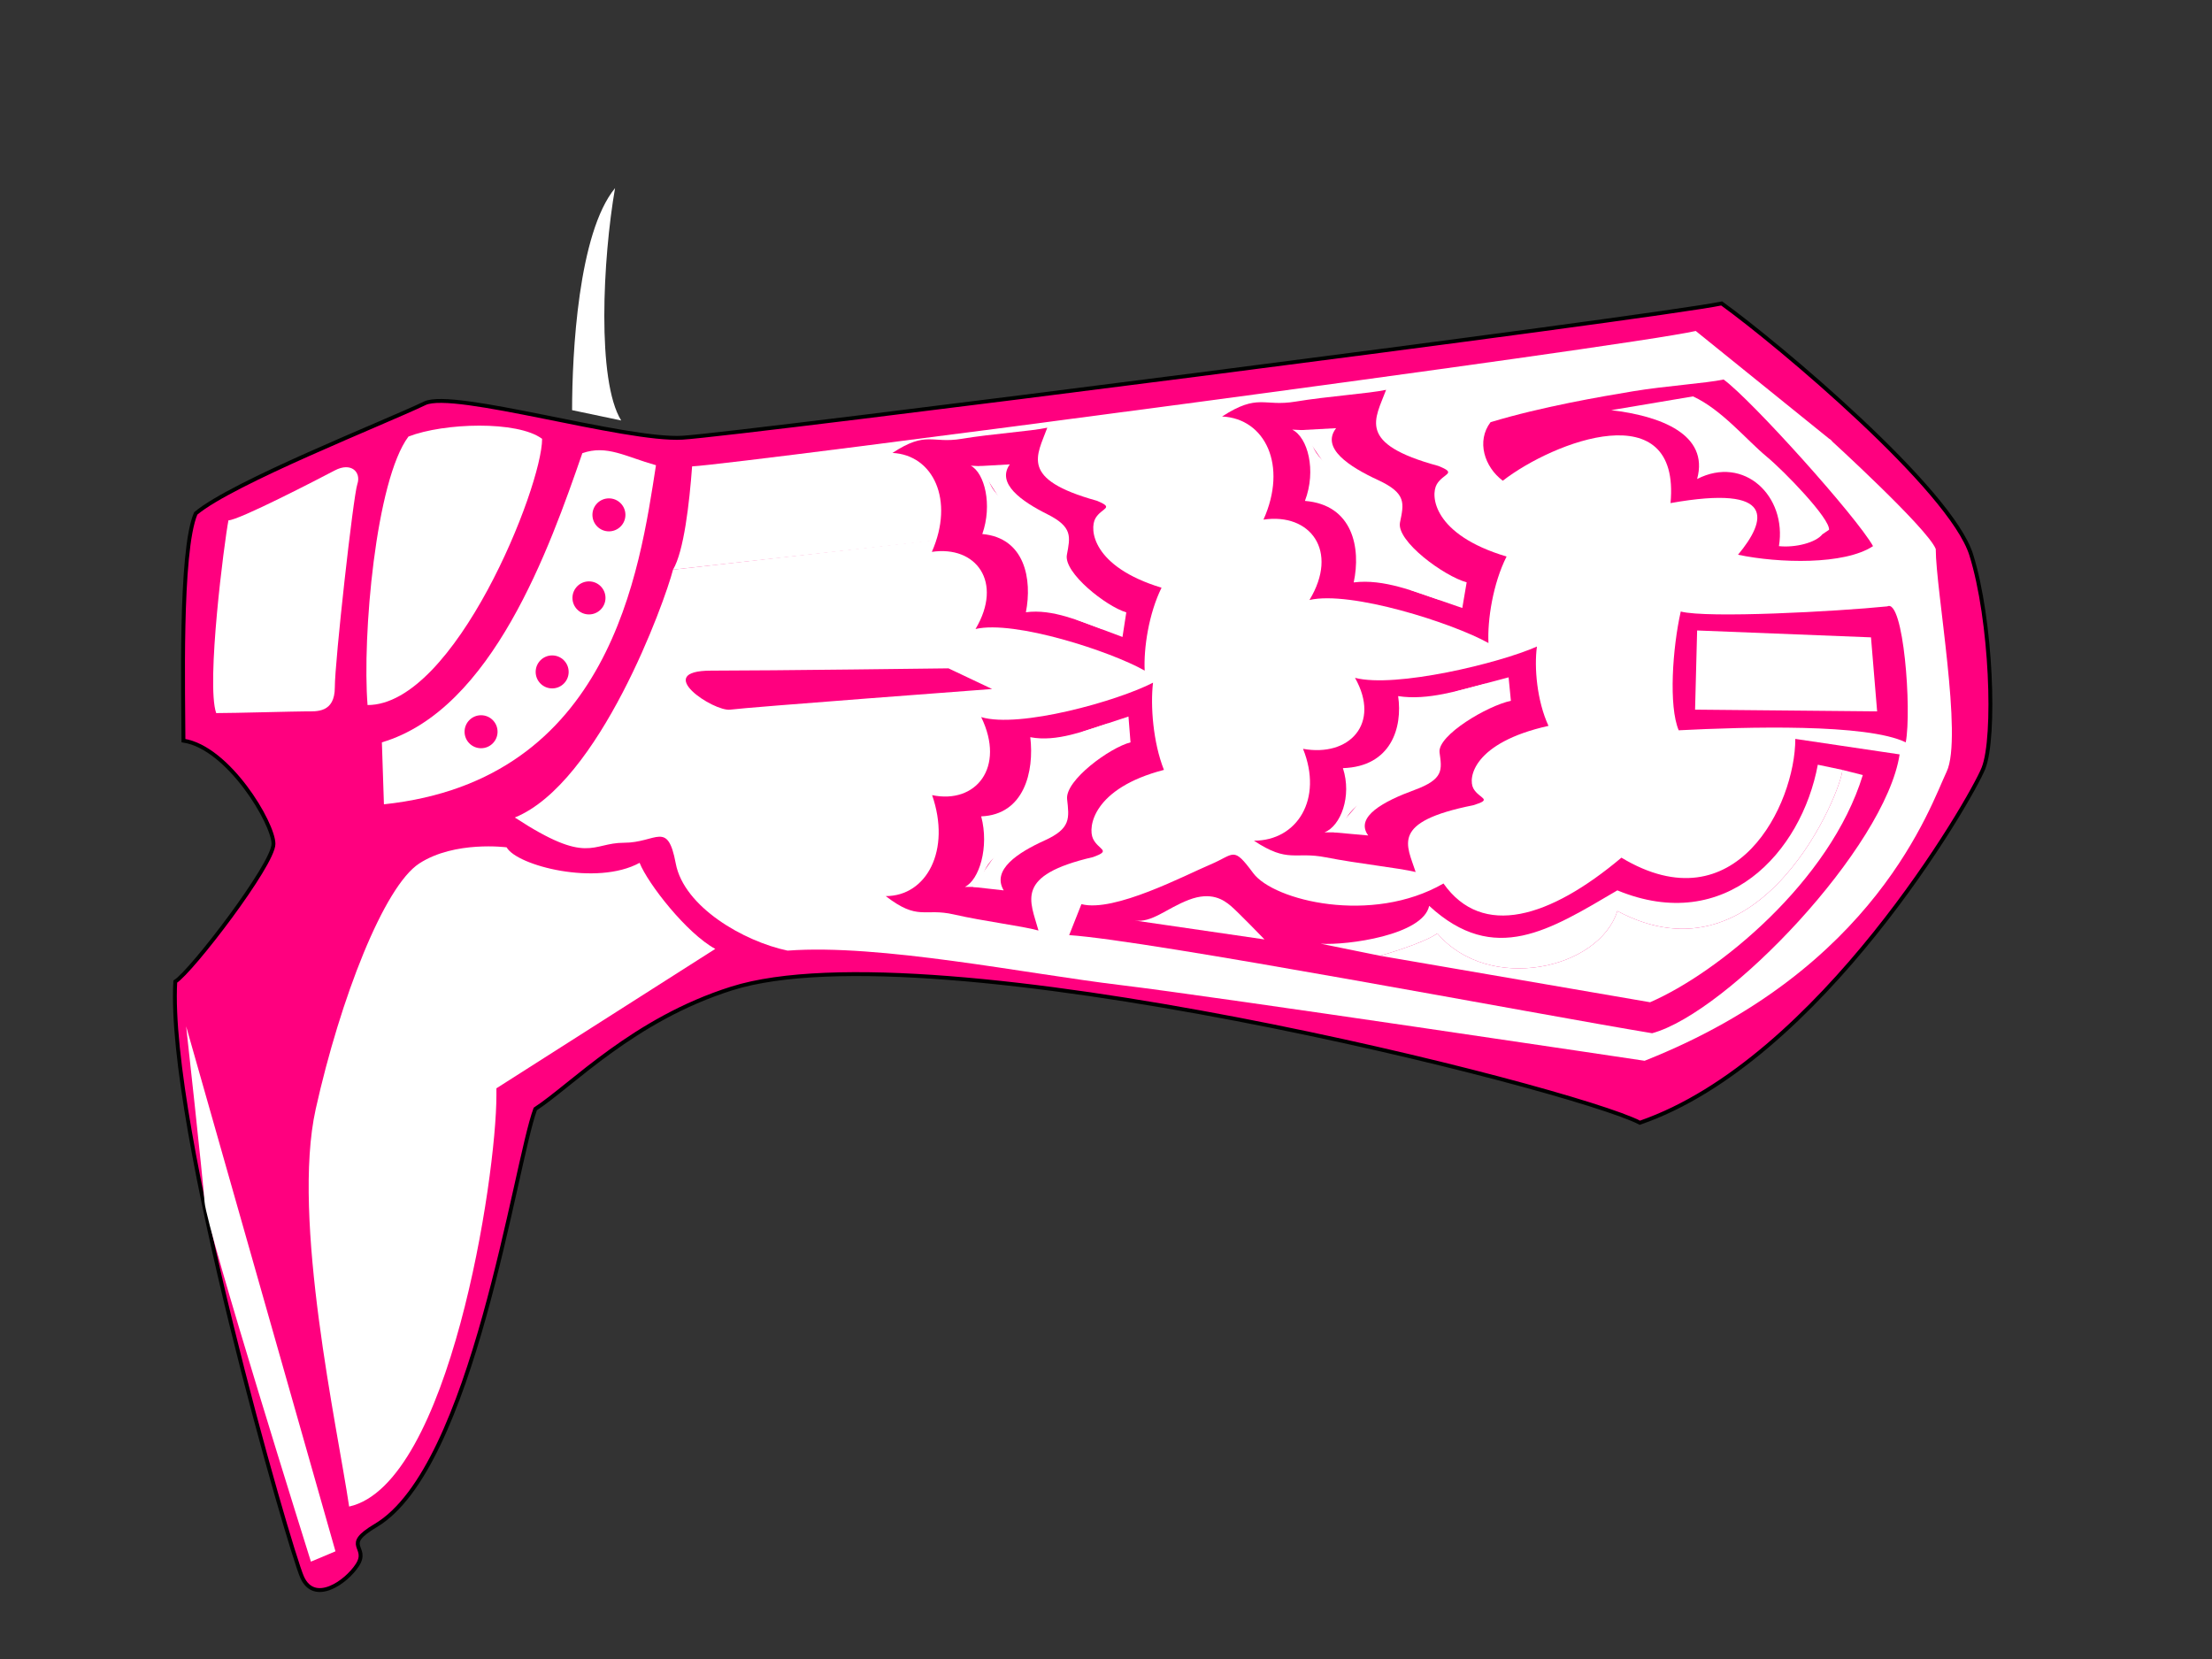 <?xml version="1.0"?><svg width="640" height="480" xmlns="http://www.w3.org/2000/svg">
 <rect width="100%" height="100%" fill="#333333" stroke="none"/>
 <title>Kauboi saabas</title>
 <g>
  <title>Layer 1</title>
  <switch>
   <g>
    <path fill="#ff007f" stroke="#000000" stroke-width="1.125" d="m492.145,483.78c4.947,3.207 11.454,12.428 3.486,15.979c-7.968,3.551 -130.476,39.06 -172.308,36.693c-2.989,-4.734 -33.864,-28.408 -39.84,-28.408c-5.976,0 -27.888,13.021 -29.88,26.041c-11.951,0 -54.78,1.184 -65.736,-3.552c-8.964,-10.652 -26.282,-54.656 -31.872,-66.284c-3.984,-8.285 10.955,-57.998 9.96,-74.569s-34.86,-281.708 -38.844,-300.647c11.951,-16.57 53.784,-66.284 72.708,-72.202c18.924,-5.918 52.788,-7.102 61.752,-3.551c8.964,3.551 84.66,47.346 102.588,99.426c-9.96,18.938 -57.1,204.915 -38.844,262.769c8.964,28.407 27.888,46.162 34.86,56.815c15.936,5.918 103.771,17.969 120.516,46.162c5.975,10.061 5.975,1.776 11.453,5.327z" transform="rotate(90 313.24,273.925) "/>
    <path fill="#ffffff" d="m149.909,352.792l2.988,7.103c0,0 -96.113,30.182 -104.082,30.774c-7.968,0.591 -50.796,5.327 -50.796,5.327l151.89,-43.203z" transform="rotate(90 75.459,374.395) "/>
    <path fill="#ffffff" d="m118.312,190.946c0,-5.326 -0.498,-23.08 -0.498,-26.04s0.498,-8.285 -6.972,-8.285c-7.47,0 -55.278,-5.327 -58.764,-6.51c-3.486,-1.184 -6.474,1.776 -3.984,6.51c2.49,4.734 14.442,27.815 14.442,30.774c5.975,1.184 47.309,6.51 55.775,3.551z" transform="rotate(90 82.744,170.752) "/>
    <path fill="#ffffff" d="m52.768,342.069c5.312,-2.961 11.287,-26.042 4.481,-38.468c5.976,-2.367 20.418,-13.612 24.9,-21.897l40.337,63.324h1.992c23.905,0 112.549,13.612 119.022,42.611c-22.742,3.353 -83.166,16.767 -115.038,9.665c-31.872,-7.102 -64.408,-19.726 -71.048,-29.985s-4.647,-25.251 -4.647,-25.251z" transform="rotate(90 148.131,340.525) "/>
    <path fill="#ffffff" d="m171.847,188.655c0,-25.251 -63.08,-50.503 -77.024,-50.503c-5.313,7.103 -4.648,28.408 -0.664,38.667c12.616,9.469 57.768,13.414 77.688,11.836z" transform="rotate(90 131.428,163.574) "/>
    <path fill="#ffffff" d="m359.752,-37.393l-31.873,39.455c4.649,20.517 38.514,276.971 39.177,290.386c10.624,0.789 24.569,2.367 29.881,5.525l-37.185,-335.366l0,0z" transform="rotate(90 362.408,130.289) "/>
    <path fill="#ffffff" d="m304.724,379.068l-37.847,-334.577c0,0 25.896,-28.407 31.871,-30.774c11.952,0 54.448,-7.891 64.408,-3.156c9.96,4.734 57.104,20.32 83.664,87.393c0,0 -18.592,124.084 -21.912,151.703s-11.952,69.441 -9.96,96.27c-2.656,12.625 -12.615,29.985 -25.232,32.352s-5.976,5.525 -5.976,14.993c0,9.47 6.64,10.258 -7.305,31.563c-9.96,-24.462 -62.417,-43.4 -71.713,-45.767z" transform="rotate(90 356.848,216.943) "/>
    <path fill="#ffffff" d="m103.26,141.837c30.378,4.734 91.134,13.02 98.106,78.712l-17.928,0.591c-9.462,-31.959 -56.274,-48.529 -83.664,-57.999c-2.491,-7.1 0.995,-12.427 3.485,-21.304z" transform="rotate(90 150.143,181.488) "/>
    <path fill="#ffffff" d="m206.244,80.943l-2.988,14.203c-16.434,0 -51.294,-1.776 -64.242,-12.427c20.417,3.551 55.776,5.326 67.23,-1.776z" transform="rotate(90 172.629,88.043) "/>
    <circle fill="#ff007f" cx="139.187" cy="211.713" r="4.773" transform="rotate(90 139.187,211.713) "/>
    <circle fill="#ff007f" cx="159.758" cy="194.406" r="4.773" transform="rotate(90 159.758,194.406) "/>
    <circle fill="#ff007f" cx="170.408" cy="172.993" r="4.779" transform="rotate(90 170.408,172.993) "/>
    <circle fill="#ff007f" cx="176.181" cy="148.965" r="4.773" transform="rotate(90 176.181,148.965) "/>
    <path fill="#ff007f" d="m242.714,155.039c0,0 5.313,71.019 5.976,75.754c0.663,4.734 -11.288,22.882 -11.288,5.522s-0.663,-68.651 -0.663,-68.651l5.976,-12.625z" transform="rotate(90 242.727,199.36) "/>
    <path d="m285.893,193.13c-7.968,3.156 -18.591,3.945 -25.232,3.156c5.312,10.259 13.279,38.665 9.96,49.714c14.608,-7.103 25.233,1.577 22.576,14.203c15.936,-5.522 29.216,1.579 29.216,13.416c7.304,-9.47 3.32,-11.049 5.312,-19.729s3.321,-19.727 4.649,-24.462c-8.632,2.367 -15.935,7.102 -21.248,-15.781c-1.992,-5.523 -1.993,-1.578 -5.313,0c-3.319,1.577 -14.607,-0.001 -19.919,-20.518z" transform="rotate(90 296.517,233.375) " fill="#ff007f"/>
    <path fill="#ffffff" d="m329.458,246.372c-5.976,3.551 -10.956,-4.143 -14.442,-11.836c-3.486,-7.693 -6.473,-7.102 -11.952,-6.51s-14.94,-12.428 -16.434,-18.346l-7.47,0.591l4.482,13.612l44.82,31.367l0.995,-8.877z" transform="rotate(90 304.309,232.465) "/>
    <path fill="#ffffff" d="m323.522,248.94c-6.474,0 -10.458,-4.735 -13.944,-12.428c-3.486,-7.694 -5.976,-5.327 -12.947,-5.918s-13.944,-13.612 -15.936,-17.754l-4.481,-0.591c1.992,6.51 5.478,14.795 3.984,22.489c9.96,-1.184 22.41,1.776 22.908,14.204c8.964,-2.368 18.426,0.591 20.417,4.734v-4.736l0,0z" transform="rotate(90 299.869,232.963) "/>
    <path fill="#ff007f" d="m308.305,119.963c7.463,3.695 17.586,5.208 23.979,4.874c-5.599,9.878 -14.656,37.687 -12.038,48.944c-13.617,-8.088 -24.22,-0.15 -22.316,12.635c-14.967,-6.602 -28.029,-0.42 -28.627,11.395c-6.51,-9.953 -2.618,-11.255 -4.087,-20.056c-1.467,-8.8 -2.18,-19.918 -3.212,-24.736c8.139,2.954 14.885,8.178 21.124,-14.3c2.185,-5.378 1.987,-1.439 5.082,0.363c3.097,1.801 13.976,0.997 20.093,-19.119z" transform="rotate(90 297.144,158.887) "/>
    <path fill="#ffffff" d="m279.588,171.708c5.538,3.953 10.691,-3.387 14.414,-10.828c3.723,-7.441 6.552,-6.645 11.763,-5.682c5.211,0.965 14.921,-11.384 16.648,-17.189l7.116,1.1l-4.974,13.282l-44.461,28.248l-0.505,-8.932z" transform="rotate(90 304.557,159.324) "/>
    <path fill="#ffffff" d="m276.505,172.751c6.193,0.442 10.243,-4.012 13.966,-11.455c3.724,-7.44 5.985,-4.907 12.686,-5.022c6.7,-0.114 14.027,-12.634 16.142,-16.633l4.317,-0.285c-2.234,6.363 -5.988,14.396 -4.947,22.179c-9.469,-1.862 -21.528,0.239 -22.632,12.612c-8.456,-2.976 -17.657,-0.667 -19.772,3.331l0.239,-4.727z" transform="rotate(90 299.941,158.416) "/>
    <path fill="#ff007f" d="m395.749,177.069c-7.249,3.342 -16.913,4.176 -22.954,3.342c4.832,10.862 12.081,40.938 9.061,52.636c13.29,-7.519 22.955,1.671 20.538,15.038c14.497,-5.847 26.577,1.672 26.577,14.205c6.645,-10.026 3.02,-11.698 4.832,-20.888c1.813,-9.19 3.021,-20.888 4.229,-25.901c-7.853,2.506 -14.497,7.519 -19.329,-16.71c-1.812,-5.849 -1.813,-1.67 -4.833,0c-3.02,1.671 -13.289,0 -18.121,-21.723z" transform="rotate(90 405.413,219.68) "/>
    <path fill="#ffffff" d="m434.395,234.498c-5.437,3.995 -9.967,-4.661 -13.138,-13.316c-3.172,-8.655 -5.89,-7.989 -10.873,-7.324c-4.983,0.666 -13.591,-13.982 -14.95,-20.64l-6.796,0.666l4.077,15.313l40.774,35.288l0.906,-9.987z" transform="rotate(90 411.516,218.852) "/>
    <path fill="#ffffff" d="m428.042,237.281c-5.889,0 -9.513,-5.326 -12.685,-13.982c-3.171,-8.655 -5.437,-5.992 -11.779,-6.658c-6.343,-0.666 -12.685,-15.314 -14.498,-19.974l-4.077,-0.666c1.812,7.323 4.983,16.645 3.624,25.3c9.061,-1.332 20.387,1.997 20.841,15.979c8.154,-2.663 16.763,0.666 18.574,5.327v-5.327l-0.001,0z" transform="rotate(90 406.523,219.303) "/>
    <path fill="#ff007f" d="m406.344,108.266c7.794,3.937 18.358,5.572 25.026,5.239c-5.819,10.442 -15.208,39.863 -12.451,51.792c-14.224,-8.608 -25.268,-0.238 -23.254,13.308c-15.629,-7.041 -29.242,-0.537 -29.841,11.975c-6.812,-10.561 -2.756,-11.928 -4.307,-21.253c-1.549,-9.324 -2.318,-21.099 -3.404,-26.206c8.497,3.156 15.547,8.709 22.007,-15.075c2.267,-5.688 2.069,-1.516 5.303,0.402c3.234,1.918 14.583,1.102 20.92,-20.181z" transform="rotate(90 394.743,149.422) "/>
    <path fill="#ffffff" d="m374.427,163.761c5.785,4.466 11.146,-3.774 15.014,-12.135c3.868,-8.36 6.821,-7.455 12.26,-6.352c5.437,1.104 15.54,-12.759 17.33,-19.285l7.427,1.262l-5.16,14.927l-46.323,31.63l-0.546,-10.047z" transform="rotate(90 400.441,149.898) "/>
    <path fill="#ffffff" d="m370.82,165.015c6.463,0.519 10.678,-4.479 14.546,-12.841c3.868,-8.359 6.234,-5.501 13.224,-5.608c6.989,-0.104 14.606,-14.166 16.804,-18.659l4.503,-0.306c-2.317,7.152 -6.216,16.177 -5.113,24.936c-9.882,-2.127 -22.459,0.196 -23.583,14.114c-8.829,-3.378 -18.424,-0.812 -20.62,3.679l0.239,-5.316z" transform="rotate(90 395.24,148.967) "/>
    <path fill="#ff007f" d="m459.293,122.888c1.086,5.107 1.855,16.883 3.404,26.206c1.551,9.325 4.465,26.439 8.947,41.234c5.478,4.143 12.947,1.776 16.932,-3.551c-11.454,-14.795 -25.398,-51.489 6.473,-48.529c-5.478,-30.774 4.98,-27.816 14.94,-19.53c2.489,-11.836 2.988,-30.774 -2.489,-39.06c-8.465,4.734 -42.131,34.972 -48.207,43.23z" transform="rotate(90 485.536,136.048) "/>
    <path fill="#ffffff" d="m475.979,144.242c3.867,-8.359 12.527,-15.386 17.43,-21.306c4.316,-5.211 17.928,-18.346 21.165,-18.05l1.305,1.929c2.431,1.917 3.925,7.835 3.427,12.57c-14.442,-2.367 -26.394,10.061 -19.422,23.673c-12.948,-3.551 -18.26,10.652 -19.92,24.856l-3.985,-23.673z" transform="rotate(90 497.689,136.398) "/>
    <path fill="#ff007f" d="m537.694,161.618c-9.462,-1.776 -41.704,0.648 -39.341,5.327c1.494,14.795 3.486,52.08 1.494,59.774c10.458,2.367 27.39,3.551 34.362,0.591c-0.997,-19.529 -1.993,-54.447 3.485,-65.692z" transform="rotate(90 517.962,195.05) "/>
    <polygon fill="#ffffff" points="528.478,167.781 507.064,169.556 505.073,219.861 527.98,220.454 " transform="rotate(90 516.775,194.117) "/>
    <polygon fill="#ffffff" points="522.953,178.385 510.503,179.568 510.005,207.977 521.957,210.344 " transform="rotate(90 516.479,194.365) "/>
    <path fill="#ff007f" d="m472.059,207.837c-5.976,-21.897 -53.783,-67.468 -80.676,-71.61l-4.482,30.182c18.924,0 54.283,17.163 34.362,50.305c17.431,20.713 23.406,40.244 7.47,51.489c11.952,20.713 4.98,49.121 -2.988,55.039c-7.968,5.918 -5.478,5.326 -2.49,12.428c2.988,7.101 13.943,27.815 11.454,37.284l8.964,3.551c1.494,-23.08 22.909,-135.526 28.386,-168.669z" transform="rotate(90 429.48,256.367) "/>
    <path fill="#ffffff" d="m437.013,186.53l-1.494,5.918c5.478,0 63.246,23.08 40.836,65.1c16.932,5.327 23.905,37.285 6.474,52.08c2.988,4.143 6.473,16.571 6.473,16.571l13.446,-78.121c-8.464,-19.53 -34.858,-52.08 -65.735,-61.549z" transform="rotate(90 469.133,256.365) "/>
    <path fill="#ffffff" d="m428.125,182.368l1.494,-7.102c5.478,0 63.246,23.08 40.836,65.1c16.932,5.327 23.905,37.285 6.474,52.08c2.988,4.143 6.473,16.571 6.473,16.571l-3.486,17.162c0.498,-7.694 -2.489,-29.591 -10.956,-31.367c17.43,-18.938 6.973,-34.917 -4.481,-54.448c12.949,-31.366 -10.955,-53.263 -36.354,-57.998z" transform="rotate(90 457.592,250.723) "/>
    <path fill="#ffffff" d="m353.322,246.763c0,0 -7.969,7.694 -9.712,9.765s-4.233,5.622 -1.743,12.133c2.489,6.51 6.724,10.652 5.977,15.683l5.478,-37.581z" transform="rotate(90 347.07,265.553) "/>
   </g>
  </switch>
 </g>
</svg>
